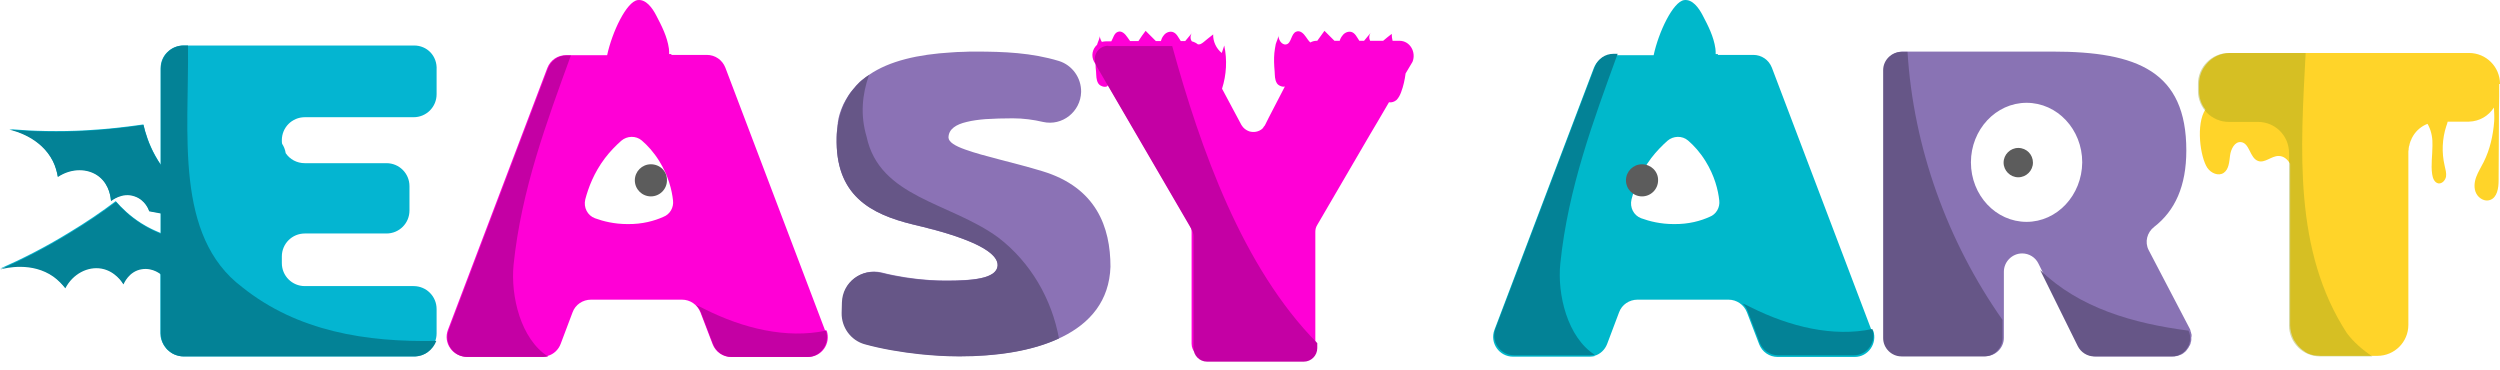 <svg width="189" height="28" viewBox="0 0 189 28" fill="none" xmlns="http://www.w3.org/2000/svg">
<g id="Group">
<g id="Group_2">
<path id="Vector" d="M78.802 12.942C76.667 12.293 74.365 11.812 72.984 11.31C72.209 11.038 71.728 10.745 71.707 10.41C71.707 10.389 71.707 10.389 71.707 10.368C71.728 9.761 72.272 9.405 73.088 9.217C73.507 9.112 73.988 9.049 74.491 9.007C75.139 8.966 75.851 8.945 76.563 8.945C77.358 8.945 78.132 9.049 78.844 9.217C80.309 9.552 81.691 8.442 81.733 6.956C81.753 5.889 81.063 4.926 80.058 4.612C77.986 3.984 75.914 3.9 73.737 3.9C73.423 3.9 73.13 3.9 72.816 3.921C72.502 3.921 72.209 3.942 71.916 3.963C69.446 4.11 67.249 4.591 65.7 5.659C65.658 5.7 65.616 5.721 65.553 5.763C65.512 5.784 65.47 5.826 65.428 5.847C65.344 5.91 65.24 5.993 65.156 6.056C65.114 6.077 65.093 6.119 65.051 6.14C64.988 6.182 64.946 6.245 64.905 6.286C64.863 6.328 64.821 6.37 64.8 6.391C64.758 6.433 64.716 6.475 64.674 6.538C64.632 6.579 64.612 6.621 64.57 6.663C64.528 6.705 64.486 6.768 64.444 6.81C64.402 6.852 64.381 6.893 64.34 6.935C64.298 6.998 64.256 7.04 64.214 7.103C64.193 7.145 64.151 7.186 64.13 7.228C64.088 7.291 64.046 7.375 64.005 7.438C63.984 7.479 63.963 7.5 63.942 7.542C63.879 7.647 63.837 7.752 63.774 7.856C63.774 7.877 63.753 7.877 63.753 7.898C63.712 8.003 63.67 8.086 63.628 8.191C63.607 8.233 63.607 8.275 63.586 8.296C63.565 8.379 63.523 8.463 63.502 8.547C63.481 8.589 63.481 8.631 63.46 8.672C63.44 8.756 63.419 8.84 63.398 8.924C63.377 8.966 63.377 9.007 63.377 9.07C63.377 9.091 63.356 9.133 63.356 9.154C63.356 9.154 63.356 9.154 63.356 9.175C63.335 9.238 63.335 9.279 63.335 9.342C63.335 9.384 63.314 9.426 63.314 9.489C63.314 9.51 63.314 9.531 63.314 9.552V9.572C63.314 9.635 63.293 9.719 63.293 9.803C63.293 9.845 63.293 9.886 63.272 9.928C63.251 10.075 63.251 10.221 63.251 10.368C63.251 10.514 63.251 10.64 63.251 10.765C63.293 14.847 65.93 16.207 68.986 16.961C69.823 17.17 71.581 17.568 73.046 18.154C73.758 18.426 74.386 18.74 74.826 19.096C75.223 19.41 75.453 19.745 75.433 20.079C75.412 20.31 75.307 20.477 75.139 20.624C75.098 20.666 75.056 20.686 75.014 20.707C74.846 20.812 74.658 20.896 74.428 20.959C73.674 21.168 72.607 21.21 71.56 21.21C71.498 21.21 71.435 21.21 71.393 21.21C71.016 21.21 70.639 21.189 70.263 21.168C69.049 21.084 67.814 20.896 66.663 20.603C65.177 20.247 63.753 21.314 63.712 22.842L63.691 23.638C63.67 24.726 64.381 25.71 65.428 26.003C66.705 26.358 68.212 26.61 69.572 26.756C70.577 26.861 71.602 26.924 72.586 26.924C78.153 26.924 83.784 25.312 83.951 20.163C83.951 17.17 82.884 14.177 78.802 12.942Z" fill="#8B72B5"/>
<path id="Vector_2" d="M141.488 24.977C141.488 24.956 141.467 24.935 141.467 24.914L133.953 5.114C133.723 4.528 133.179 4.151 132.551 4.151H129.872C129.872 4.13 129.872 4.109 129.872 4.089C129.809 4.089 129.767 4.089 129.705 4.089C129.705 3.942 129.705 3.816 129.684 3.67C129.558 2.77 129.14 1.954 128.721 1.158C128.428 0.593 127.946 -0.077 127.319 0.007C126.481 0.133 125.393 2.414 125.016 4.172H122.295H121.981H121.898C121.27 4.172 120.726 4.549 120.495 5.135L112.981 24.935C112.605 25.919 113.337 26.965 114.384 26.965H114.467H120.098H120.181C120.307 26.965 120.433 26.944 120.558 26.923C120.558 26.923 120.537 26.923 120.537 26.902C120.977 26.777 121.333 26.442 121.5 26.003L122.4 23.616C122.609 23.03 123.174 22.654 123.802 22.654H130.667C131.295 22.654 131.84 23.03 132.07 23.616L132.991 26.023C133.221 26.61 133.765 26.986 134.393 26.986H134.477H140.128H140.212C141.237 26.986 141.949 25.961 141.614 24.998C141.53 24.956 141.509 24.977 141.488 24.977ZM126.523 16.94C125.54 16.94 124.702 16.73 124.074 16.5C123.509 16.291 123.195 15.684 123.342 15.077C123.572 14.198 123.991 13.068 124.828 11.958C125.226 11.435 125.665 10.995 126.063 10.64C126.502 10.263 127.172 10.242 127.612 10.619C128.051 10.995 128.512 11.498 128.93 12.168C129.621 13.277 129.893 14.365 129.977 15.161C130.04 15.684 129.746 16.207 129.244 16.395C128.595 16.689 127.674 16.961 126.523 16.94Z" fill="#00B8CB"/>
<path id="Vector_3" d="M124.137 12.419C123.467 12.419 122.923 12.963 122.923 13.633C122.923 14.303 123.467 14.847 124.137 14.847C124.807 14.847 125.351 14.303 125.351 13.633C125.372 12.963 124.807 12.419 124.137 12.419Z" fill="#5C5C5C"/>
<path id="Vector_4" d="M62.372 24.977C62.372 24.956 62.351 24.935 62.351 24.914L54.837 5.114C54.607 4.528 54.063 4.151 53.435 4.151H50.756C50.756 4.13 50.756 4.109 50.756 4.089C50.693 4.089 50.651 4.089 50.588 4.089C50.588 3.942 50.588 3.816 50.568 3.67C50.442 2.77 50.023 1.954 49.605 1.158C49.312 0.593 48.83 -0.077 48.202 0.007C47.365 0.133 46.277 2.414 45.9 4.172H43.179H42.865H42.781C42.154 4.172 41.609 4.549 41.379 5.135L33.865 24.935C33.488 25.919 34.221 26.965 35.267 26.965H35.351H40.981H41.065C41.191 26.965 41.316 26.944 41.442 26.923C41.442 26.923 41.421 26.923 41.421 26.902C41.861 26.777 42.216 26.442 42.384 26.003L43.284 23.616C43.493 23.03 44.058 22.654 44.686 22.654H51.551C52.179 22.654 52.723 23.03 52.953 23.616L53.874 26.023C54.105 26.61 54.649 26.986 55.277 26.986H55.361H61.012H61.095C62.121 26.986 62.833 25.961 62.498 24.998C62.435 24.956 62.414 24.977 62.372 24.977ZM47.428 16.94C46.444 16.94 45.607 16.73 44.979 16.5C44.414 16.291 44.1 15.684 44.246 15.077C44.477 14.198 44.895 13.068 45.733 11.958C46.13 11.435 46.57 10.995 46.968 10.64C47.407 10.263 48.077 10.242 48.516 10.619C48.956 10.995 49.416 11.498 49.835 12.168C50.526 13.277 50.798 14.365 50.881 15.161C50.944 15.684 50.651 16.207 50.149 16.395C49.5 16.689 48.558 16.961 47.428 16.94Z" fill="#FF00D6"/>
<path id="Vector_5" d="M49.207 12.419C48.537 12.419 47.993 12.963 47.993 13.633C47.993 14.303 48.537 14.847 49.207 14.847C49.877 14.847 50.421 14.303 50.421 13.633C50.442 12.963 49.898 12.419 49.207 12.419Z" fill="#5C5C5C"/>
<path id="Vector_6" d="M31.312 3.44H14.191H13.877C13.458 3.44 13.06 3.587 12.767 3.838C12.37 4.152 12.139 4.633 12.139 5.178V12.419C11.993 12.21 11.867 12.001 11.742 11.771C11.239 10.871 10.988 10.034 10.842 9.406C9.544 9.594 8.121 9.761 6.593 9.845C4.437 9.971 2.449 9.908 0.712 9.761C1.151 9.866 3.098 10.368 3.998 12.147C4.207 12.566 4.312 12.985 4.374 13.34C5.4 12.65 6.677 12.671 7.493 13.319C8.309 13.968 8.372 14.973 8.393 15.161C8.435 15.14 9.23 14.471 10.172 14.806C10.988 15.078 11.261 15.852 11.281 15.936C11.574 15.999 11.847 16.04 12.139 16.103V17.61C11.679 17.422 11.177 17.192 10.653 16.857C9.774 16.292 9.167 15.685 8.749 15.203C7.702 15.999 6.53 16.794 5.212 17.589C3.37 18.72 1.612 19.599 0 20.31C0.44 20.185 2.407 19.724 4.019 20.854C4.395 21.127 4.688 21.44 4.919 21.733C5.484 20.645 6.614 20.059 7.66 20.247C8.686 20.436 9.23 21.294 9.314 21.44C9.335 21.399 9.712 20.436 10.716 20.289C11.386 20.185 11.909 20.499 12.119 20.666V25.187C12.119 25.522 12.223 25.836 12.391 26.108C12.454 26.192 12.516 26.275 12.579 26.359C12.663 26.464 12.788 26.547 12.893 26.631C12.977 26.694 13.081 26.757 13.186 26.799C13.395 26.882 13.626 26.945 13.856 26.945H31.291C31.374 26.945 31.458 26.945 31.542 26.924C31.563 26.924 31.584 26.924 31.584 26.924C31.667 26.903 31.751 26.882 31.835 26.861C31.919 26.84 31.981 26.799 32.044 26.778C32.086 26.757 32.107 26.736 32.128 26.736C32.17 26.715 32.191 26.694 32.233 26.673C32.274 26.652 32.316 26.631 32.337 26.589L32.358 26.568C32.421 26.526 32.484 26.464 32.526 26.401C32.819 26.087 33.007 25.668 33.007 25.208V23.366C33.007 22.403 32.233 21.629 31.27 21.629H23.044C22.081 21.629 21.307 20.854 21.307 19.892V19.389C21.307 18.427 22.081 17.652 23.044 17.652H29.219C30.181 17.652 30.956 16.878 30.956 15.915V14.073C30.956 13.11 30.181 12.336 29.219 12.336H23.044C22.437 12.336 21.914 12.043 21.6 11.582C21.558 11.31 21.453 11.059 21.328 10.871C21.307 10.787 21.307 10.703 21.307 10.599C21.307 9.636 22.081 8.861 23.044 8.861H31.27C32.233 8.861 33.007 8.087 33.007 7.124V5.282C33.07 4.215 32.274 3.44 31.312 3.44Z" fill="#04B5D1"/>
<path id="Vector_7" d="M165.684 25.354C165.684 25.333 165.684 25.333 165.684 25.312C165.684 25.27 165.663 25.228 165.642 25.166C165.642 25.145 165.642 25.145 165.642 25.124C165.621 25.082 165.6 25.04 165.6 24.998V24.977C165.579 24.956 165.579 24.935 165.579 24.914L162.439 18.907C162.126 18.3 162.314 17.568 162.858 17.149C164.428 15.935 165.286 14.072 165.286 11.373C165.286 5.407 161.602 3.9 155.177 3.9H144.314H143.853C143.1 3.9 142.472 4.528 142.472 5.282V25.542C142.472 26.296 143.1 26.924 143.853 26.924H150.112C150.865 26.924 151.493 26.296 151.493 25.542V24.161V20.54C151.493 19.786 152.121 19.159 152.874 19.159C153.398 19.159 153.879 19.452 154.109 19.933L157.207 26.17C157.437 26.631 157.919 26.945 158.442 26.945H164.323C164.386 26.945 164.449 26.945 164.512 26.924C164.574 26.924 164.637 26.903 164.679 26.882C164.679 26.882 164.679 26.882 164.7 26.882C164.763 26.861 164.805 26.84 164.846 26.819H164.867C164.909 26.798 164.951 26.777 164.993 26.756L165.014 26.735C165.056 26.714 165.098 26.693 165.119 26.652C165.139 26.652 165.139 26.631 165.16 26.631C165.202 26.61 165.223 26.568 165.244 26.547C165.265 26.526 165.265 26.526 165.286 26.505C165.307 26.484 165.328 26.442 165.349 26.421C165.37 26.4 165.37 26.38 165.391 26.358C165.412 26.338 165.433 26.317 165.453 26.275C165.474 26.254 165.474 26.233 165.495 26.191C165.516 26.17 165.516 26.149 165.537 26.128C165.558 26.107 165.558 26.066 165.579 26.045C165.579 26.024 165.6 26.003 165.6 25.982C165.621 25.94 165.621 25.919 165.621 25.877C165.621 25.856 165.621 25.835 165.642 25.835C165.642 25.793 165.663 25.752 165.663 25.71C165.663 25.689 165.663 25.689 165.663 25.668C165.663 25.626 165.663 25.584 165.663 25.542C165.663 25.521 165.663 25.521 165.663 25.5C165.684 25.459 165.684 25.417 165.684 25.354ZM153.209 16.773C150.886 16.773 149.002 14.763 149.002 12.273C149.002 9.803 150.886 7.772 153.209 7.772C155.533 7.772 157.416 9.782 157.416 12.273C157.395 14.763 155.512 16.773 153.209 16.773Z" fill="#8973B4"/>
<path id="Vector_8" d="M152.581 11.184C151.974 11.184 151.472 11.686 151.472 12.293C151.472 12.9 151.974 13.403 152.581 13.403C153.188 13.403 153.691 12.9 153.691 12.293C153.691 11.686 153.209 11.184 152.581 11.184Z" fill="#5C5C5C"/>
<path id="Vector_9" d="M189 6.35C189 5.052 187.954 4.005 186.656 4.005H174.768H174.391H168.593C167.861 4.005 167.212 4.34 166.793 4.864C166.458 5.261 166.249 5.784 166.249 6.35V6.873C166.249 7.396 166.416 7.898 166.73 8.275C165.998 9.384 166.333 11.875 166.877 12.691C167.149 13.089 167.714 13.34 168.112 13.068C168.509 12.796 168.53 12.231 168.593 11.75C168.656 11.268 168.949 10.682 169.43 10.745C170.079 10.829 170.079 11.938 170.707 12.168C171.209 12.357 171.712 11.791 172.256 11.791C172.654 11.791 172.926 12.043 173.135 12.377V19.745V24.58C173.135 24.956 173.24 25.312 173.386 25.626C173.407 25.668 173.428 25.731 173.47 25.773C173.554 25.898 173.637 26.024 173.742 26.15L173.763 26.171C173.847 26.275 173.951 26.359 174.056 26.443C174.077 26.463 174.098 26.463 174.119 26.484C174.14 26.505 174.181 26.526 174.202 26.547C174.223 26.568 174.265 26.589 174.286 26.61C174.328 26.631 174.349 26.652 174.391 26.673C174.433 26.694 174.474 26.715 174.516 26.736C174.537 26.736 174.558 26.756 174.579 26.756C174.621 26.777 174.663 26.798 174.705 26.798C174.726 26.798 174.747 26.819 174.768 26.819C174.83 26.84 174.893 26.861 174.956 26.861C174.977 26.861 174.998 26.861 174.998 26.861C175.061 26.861 175.102 26.882 175.165 26.882C175.186 26.882 175.207 26.882 175.228 26.882C175.291 26.882 175.374 26.903 175.437 26.903H176.044H179.728C181.026 26.903 182.072 25.857 182.072 24.559V23.638V15.433V11.519C182.072 11.457 182.072 11.373 182.093 11.31C182.093 11.289 182.093 11.268 182.093 11.247C182.093 11.205 182.114 11.143 182.114 11.101C182.114 11.08 182.114 11.059 182.135 11.038C182.156 10.975 182.156 10.912 182.177 10.85C182.177 10.829 182.198 10.808 182.198 10.787C182.219 10.745 182.219 10.703 182.24 10.661C182.261 10.64 182.261 10.598 182.281 10.578C182.302 10.536 182.302 10.515 182.323 10.473C182.344 10.452 182.344 10.41 182.365 10.389C182.386 10.347 182.428 10.284 182.449 10.243C182.7 9.845 183.077 9.531 183.516 9.364C183.537 9.405 183.579 9.447 183.6 9.51C183.83 9.97 183.914 10.494 183.893 11.017C183.893 11.729 183.768 12.461 183.872 13.173C183.914 13.466 184.04 13.801 184.333 13.864C184.605 13.905 184.856 13.654 184.919 13.361C184.961 13.089 184.877 12.796 184.814 12.524C184.584 11.54 184.626 10.494 184.94 9.531C184.981 9.426 185.023 9.301 185.044 9.196H186.572H186.593C186.614 9.196 186.635 9.196 186.656 9.196C187.451 9.175 188.142 8.757 188.54 8.129C188.561 8.484 188.581 8.84 188.561 9.175C188.477 10.243 188.247 11.289 187.765 12.252C187.577 12.629 187.347 12.984 187.2 13.382C187.054 13.78 187.012 14.24 187.2 14.617C187.388 14.994 187.849 15.266 188.247 15.119C188.791 14.931 188.895 14.219 188.895 13.633C188.895 12.231 188.916 10.829 188.916 9.426C188.916 8.715 188.916 8.003 188.937 7.291C188.937 7.208 188.937 7.124 188.937 7.04C188.937 6.977 188.937 6.915 188.937 6.831V6.35H189Z" fill="#FFD429"/>
<path id="Vector_10" d="M105.802 3.084H105.279C105.237 2.917 105.216 2.749 105.216 2.561C105.007 2.728 104.777 2.896 104.567 3.084H103.584C103.479 2.896 103.5 2.624 103.646 2.456C103.479 2.665 103.291 2.875 103.123 3.084H102.767C102.579 2.812 102.453 2.498 102.16 2.414C101.909 2.352 101.637 2.477 101.491 2.686C101.386 2.812 101.323 2.938 101.281 3.084H100.884C100.632 2.833 100.381 2.582 100.13 2.331C99.942 2.582 99.774 2.833 99.586 3.084H99.544C99.377 3.084 99.209 3.126 99.063 3.21C98.937 3.105 98.832 2.938 98.728 2.791C98.56 2.54 98.288 2.268 97.995 2.393C97.598 2.54 97.639 3.272 97.242 3.356C97.074 3.398 96.907 3.293 96.802 3.147C96.698 3 96.656 2.833 96.635 2.665C96.677 2.812 96.488 3.168 96.446 3.335C96.405 3.565 96.363 3.775 96.342 4.005C96.3 4.465 96.321 4.926 96.363 5.407C96.384 5.7 96.363 6.014 96.53 6.286C96.635 6.475 96.97 6.6 97.137 6.538L95.923 8.882L95.651 9.426C95.63 9.489 95.588 9.531 95.546 9.572C95.546 9.593 95.525 9.593 95.525 9.614C95.505 9.656 95.463 9.677 95.442 9.719L95.421 9.74C95.149 9.97 94.772 10.033 94.437 9.928C94.207 9.845 93.998 9.698 93.851 9.447L92.386 6.705C92.721 5.658 92.784 4.528 92.553 3.44C92.491 3.628 92.428 3.817 92.365 4.005C91.946 3.67 91.695 3.126 91.716 2.603C91.465 2.791 91.214 3 90.984 3.189C90.921 3.231 90.858 3.293 90.795 3.314C90.733 3.356 90.649 3.356 90.565 3.356C90.439 3.252 90.272 3.168 90.105 3.126C89.958 2.938 89.979 2.624 90.146 2.456C89.958 2.665 89.791 2.896 89.602 3.105H89.267C89.079 2.833 88.953 2.498 88.639 2.414C88.388 2.352 88.116 2.477 87.97 2.686C87.865 2.812 87.802 2.958 87.76 3.105H87.384C87.132 2.854 86.881 2.603 86.609 2.331C86.421 2.582 86.233 2.833 86.065 3.105H85.437C85.353 3 85.291 2.896 85.228 2.812C85.06 2.561 84.788 2.289 84.495 2.414C84.223 2.519 84.16 2.875 84.014 3.126H83.616H83.595C83.491 3.126 83.386 3.147 83.302 3.168C83.198 3.021 83.156 2.854 83.135 2.686C83.177 2.833 82.988 3.189 82.946 3.356V3.377C82.591 3.691 82.465 4.214 82.716 4.675L82.821 4.842C82.821 5.031 82.842 5.219 82.863 5.428C82.884 5.721 82.863 6.035 83.03 6.307C83.177 6.558 83.721 6.684 83.763 6.412L89.937 17.003C90.021 17.149 90.084 17.337 90.084 17.526V25.982C90.084 26.547 90.544 27.007 91.109 27.007H91.13H98.393H98.414C98.979 27.007 99.439 26.547 99.439 25.982V17.526C99.439 17.337 99.481 17.17 99.586 17.003L103.542 10.221L104.149 9.196L105.007 7.731C105.195 7.772 105.426 7.689 105.572 7.563C105.739 7.396 105.844 7.186 105.928 6.956C106.095 6.517 106.2 6.035 106.263 5.554L106.786 4.675C107.079 3.942 106.598 3.084 105.802 3.084Z" fill="#FF00D6"/>
</g>
<path id="Vector_11" d="M75.454 17.945C71.812 15.287 66.495 14.952 65.512 10.326C65.03 8.694 65.177 7.145 65.7 5.659C64.235 6.663 63.335 8.17 63.251 10.368C63.126 14.784 65.826 16.187 68.986 16.961C70.598 17.338 75.516 18.51 75.412 20.08C75.349 21.105 73.381 21.231 71.519 21.231C69.865 21.231 68.191 21.021 66.6 20.624C65.114 20.268 63.691 21.335 63.649 22.863L63.628 23.659C63.607 24.747 64.319 25.731 65.365 26.024C66.642 26.38 68.149 26.631 69.509 26.777C70.514 26.882 71.54 26.945 72.523 26.945C75.244 26.945 77.965 26.568 80.058 25.584C79.514 22.612 77.923 19.828 75.454 17.945Z" fill="#665687"/>
<path id="Vector_12" d="M117.963 19.891C118.549 14.24 120.453 9.133 122.295 4.068H121.981C121.353 4.068 120.809 4.445 120.579 5.031L113.065 24.831C112.688 25.814 113.421 26.861 114.467 26.861H120.181C120.307 26.861 120.433 26.84 120.558 26.819C118.507 25.5 117.712 22.277 117.963 19.891Z" fill="#038296"/>
<path id="Vector_13" d="M132.384 23.24C132.216 23.157 131.986 23.031 131.735 22.947C131.902 23.094 132.028 23.282 132.112 23.491L133.033 25.898C133.263 26.485 133.807 26.861 134.435 26.861H140.149C141.174 26.861 141.886 25.836 141.551 24.873C138.6 25.501 135.314 24.705 132.384 23.24Z" fill="#038296"/>
<path id="Vector_14" d="M38.826 20.017C39.412 14.366 41.316 9.258 43.158 4.193H42.844C42.216 4.193 41.672 4.57 41.442 5.156L33.928 24.956C33.551 25.94 34.284 26.986 35.33 26.986H41.044C41.17 26.986 41.295 26.965 41.421 26.945C39.37 25.626 38.595 22.403 38.826 20.017Z" fill="#C400A4"/>
<path id="Vector_15" d="M53.267 23.365C53.1 23.282 52.87 23.156 52.619 23.072C52.786 23.219 52.912 23.407 52.995 23.616L53.916 26.023C54.147 26.61 54.691 26.986 55.319 26.986H61.033C62.058 26.986 62.77 25.961 62.435 24.998C59.463 25.626 56.177 24.83 53.267 23.365Z" fill="#C400A4"/>
<path id="Vector_16" d="M13.981 14.407C13.374 13.947 12.474 13.11 11.742 11.812C11.239 10.912 10.988 10.075 10.842 9.447C9.544 9.635 8.121 9.803 6.593 9.886C4.437 10.012 2.449 9.949 0.712 9.803C1.151 9.907 3.098 10.41 3.998 12.189C4.207 12.607 4.312 13.026 4.374 13.382C5.4 12.691 6.677 12.712 7.493 13.361C8.309 14.01 8.372 15.014 8.393 15.203C8.435 15.182 9.23 14.512 10.172 14.847C10.988 15.119 11.26 15.893 11.281 15.977C12.181 16.145 13.06 16.312 13.96 16.479L13.981 14.407Z" fill="#038296"/>
<path id="Vector_17" d="M13.877 18.154C13.123 18.028 11.93 17.715 10.674 16.919C9.795 16.354 9.188 15.747 8.77 15.266C7.723 16.061 6.551 16.856 5.232 17.652C3.391 18.782 1.633 19.661 0.021 20.373C0.46 20.247 2.428 19.787 4.039 20.917C4.416 21.189 4.709 21.503 4.939 21.796C5.505 20.707 6.635 20.121 7.681 20.31C8.707 20.498 9.251 21.356 9.335 21.503C9.356 21.461 9.732 20.498 10.737 20.352C11.574 20.226 12.181 20.749 12.265 20.833C13.123 20.561 14.002 20.268 14.86 19.996L13.877 18.154Z" fill="#038296"/>
<path id="Vector_18" d="M18.314 21.712C13.165 17.84 14.295 10.075 14.212 3.44H13.898C12.935 3.44 12.161 4.215 12.161 5.178V25.208C12.161 26.171 12.935 26.945 13.898 26.945H31.333C32.107 26.945 32.735 26.443 32.986 25.773C27.691 25.878 22.5 25.061 18.314 21.712Z" fill="#038296"/>
<path id="Vector_19" d="M143.749 3.921C142.995 3.921 142.367 4.549 142.367 5.302V25.563C142.367 26.316 142.995 26.944 143.749 26.944H150.007C150.76 26.944 151.388 26.316 151.388 25.563V24.181C147.223 18.258 144.649 11.142 144.209 3.921H143.749Z" fill="#665687"/>
<path id="Vector_20" d="M154.235 20.414L157.081 26.17C157.312 26.63 157.793 26.944 158.316 26.944H164.198C165.202 26.944 165.872 25.898 165.453 24.998C161.267 24.454 157.186 23.282 154.235 20.414Z" fill="#665687"/>
<path id="Vector_21" opacity="0.4" d="M177.426 25.187C173.365 18.95 173.93 11.268 174.307 4.005H168.509C167.212 4.005 166.165 5.052 166.165 6.35V6.873C166.165 8.17 167.212 9.217 168.509 9.217H170.707C172.005 9.217 173.051 10.264 173.051 11.561V24.601C173.051 25.898 174.098 26.945 175.395 26.945H179.351C178.598 26.443 177.928 25.857 177.426 25.187Z" fill="#99A01B"/>
<path id="Vector_22" d="M83.784 3.461C82.988 3.461 82.507 4.319 82.905 5.01L90.084 17.338C90.167 17.484 90.23 17.673 90.23 17.861V26.317C90.23 26.882 90.691 27.342 91.256 27.342H98.561C99.126 27.342 99.586 26.882 99.586 26.317V25.94C93.935 20.226 90.754 11.247 88.619 3.482H83.784V3.461Z" fill="#C400A4"/>
</g>
</svg>
